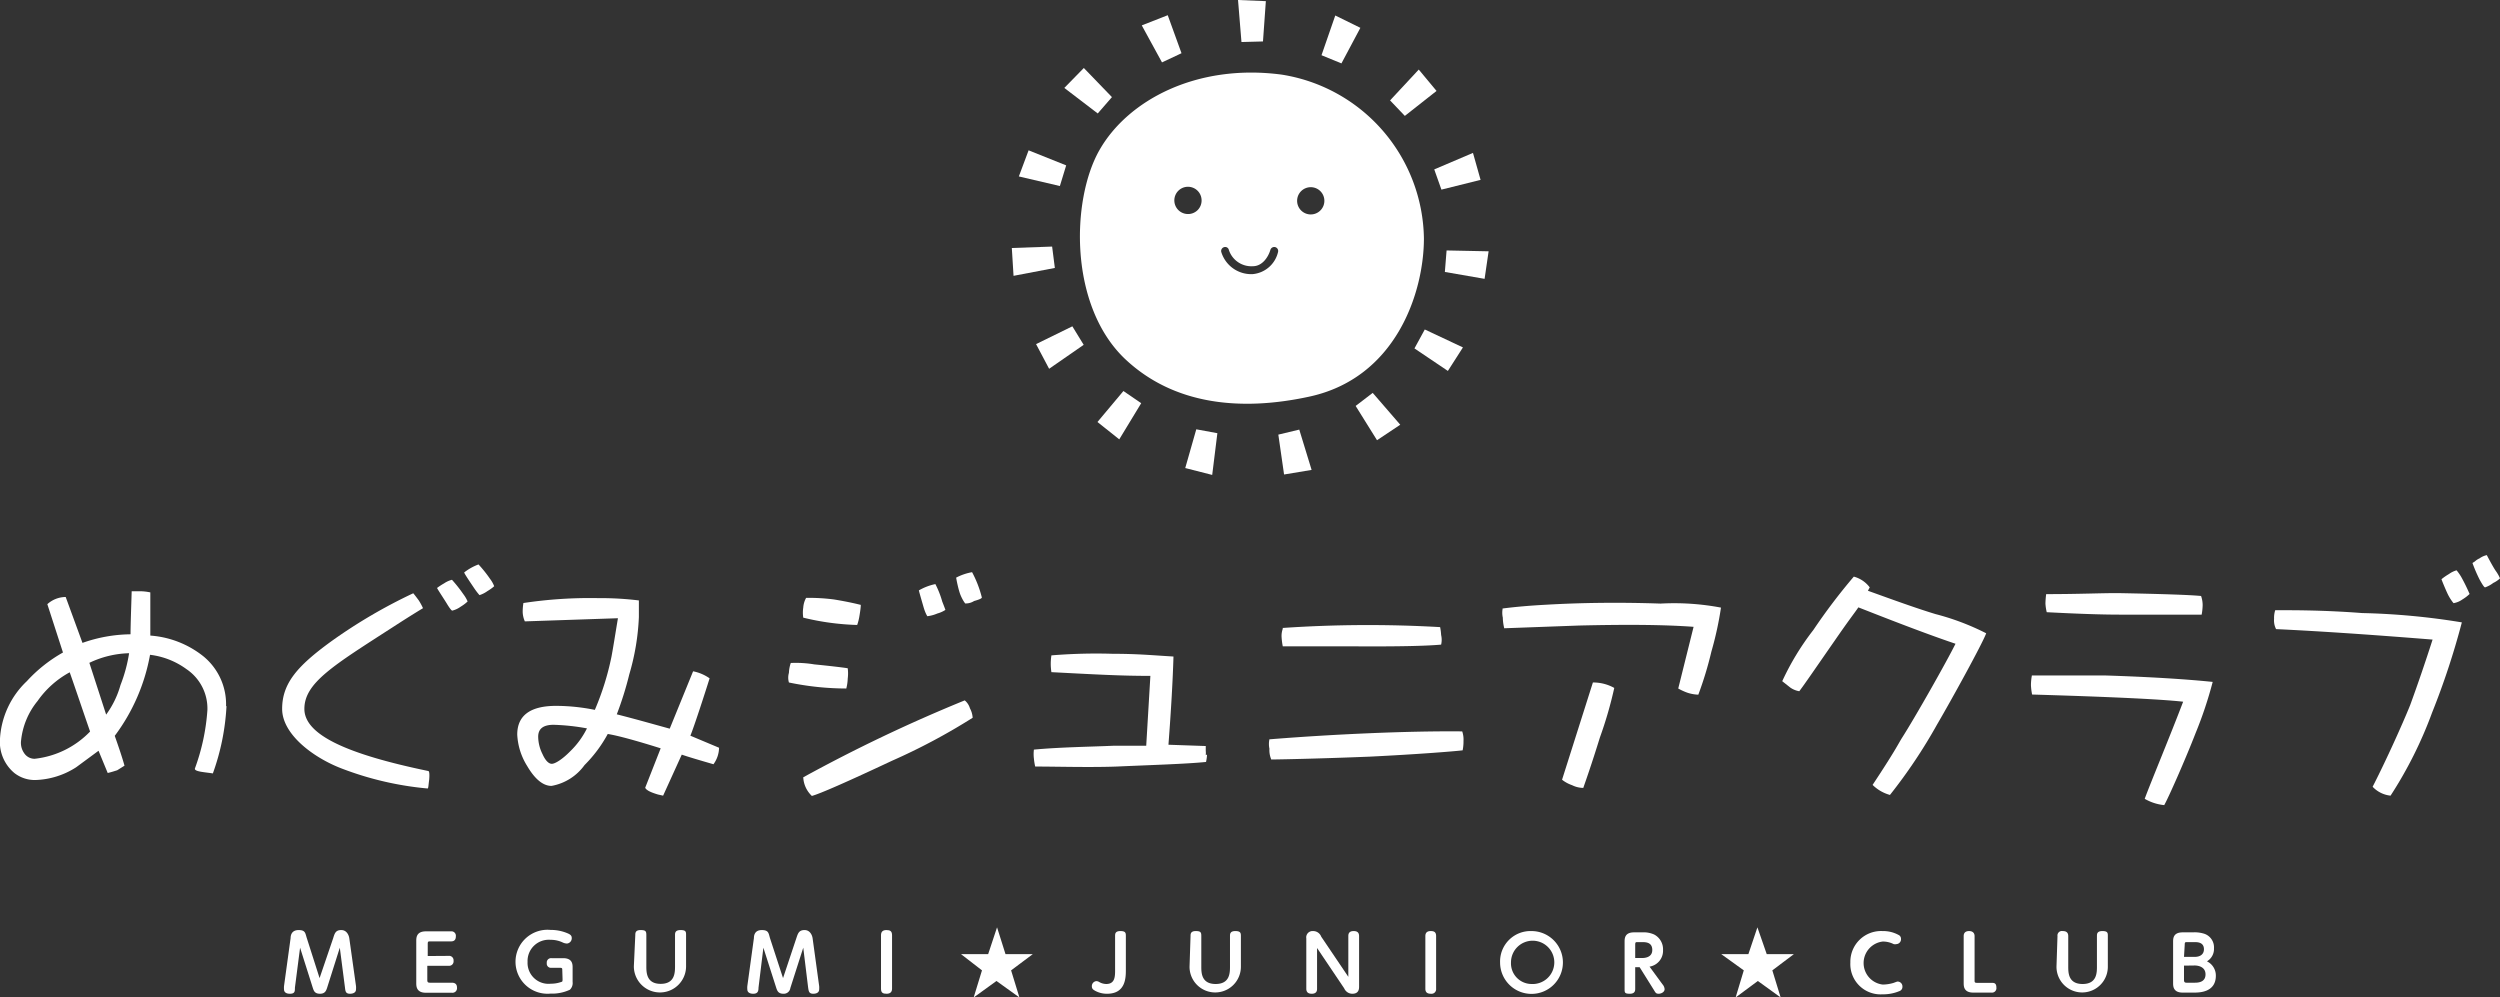 <svg xmlns="http://www.w3.org/2000/svg" viewBox="0 0 174.29 69.54"><rect x="0" y="0" width="174.29" height="69.54" fill="#333333" stroke="none"/><defs><style>.cls-1{fill:#fff;}</style></defs><title>アセット 31</title><g id="レイヤー_2" data-name="レイヤー 2"><g id="footer"><path class="cls-1" d="M99.27,16.61A11.74,11.74,0,0,0,89.34,5.2C83.41,4.42,78.61,7,76.64,10.48s-2.12,10.86,1.82,14.57c3.37,3.16,8,3.64,12.78,2.61C97.32,26.37,99.27,20.4,99.27,16.61Zm-16.5-1.69a.95.95,0,1,1,1-.95A.94.94,0,0,1,82.77,14.92Zm6.33,2.65a2,2,0,0,1-1.76,1.54,2.18,2.18,0,0,1-2.2-1.55.28.28,0,0,1,.2-.33.26.26,0,0,1,.33.19,1.65,1.65,0,0,0,1.67,1.14c.65,0,1.07-.61,1.23-1.15a.28.28,0,0,1,.34-.18A.28.28,0,0,1,89.1,17.57ZM90.43,14a.95.95,0,1,1,.95.95A.95.95,0,0,1,90.43,14Z"/><polygon class="cls-1" points="94.84 1.94 93.09 1.08 92.13 3.85 93.52 4.42 94.84 1.94"/><polygon class="cls-1" points="100.15 6.34 98.91 4.85 96.91 7 97.94 8.08 100.15 6.34"/><polygon class="cls-1" points="100.49 13.22 103.22 12.54 102.69 10.66 99.99 11.81 100.49 13.22"/><polygon class="cls-1" points="100.85 17.46 100.73 18.96 103.5 19.44 103.78 17.52 100.85 17.46"/><polygon class="cls-1" points="98.61 24.29 100.94 25.86 101.99 24.22 99.33 22.97 98.61 24.29"/><polygon class="cls-1" points="94.51 28.3 96 30.69 97.62 29.61 95.7 27.39 94.51 28.3"/><polygon class="cls-1" points="89.12 30.3 89.52 33.08 91.44 32.76 90.58 29.95 89.12 30.3"/><polygon class="cls-1" points="82.63 32.63 84.51 33.11 84.87 30.2 83.4 29.93 82.63 32.63"/><polygon class="cls-1" points="76.51 29.42 78.03 30.63 79.56 28.11 78.32 27.26 76.51 29.42"/><polygon class="cls-1" points="72.23 23.99 73.14 25.71 75.55 24.04 74.76 22.75 72.23 23.99"/><polygon class="cls-1" points="73.35 17.19 70.54 17.29 70.66 19.23 73.54 18.68 73.35 17.19"/><polygon class="cls-1" points="74.33 11.53 71.71 10.48 71.03 12.3 73.89 12.97 74.33 11.53"/><polygon class="cls-1" points="77.52 6.77 75.56 4.74 74.2 6.13 76.53 7.91 77.52 6.77"/><polygon class="cls-1" points="82.37 3.71 81.41 1.06 79.6 1.77 81.01 4.35 82.37 3.71"/><polygon class="cls-1" points="88.05 2.89 88.25 0.08 86.31 0 86.55 2.93 88.05 2.89"/><path class="cls-1" d="M15.79,49.23a16.24,16.24,0,0,1-.95,4.69c-.56-.09-1.32-.12-1.25-.35a14.67,14.67,0,0,0,.87-4.08A3.31,3.31,0,0,0,13,46.65a5.38,5.38,0,0,0-2.54-1A13.37,13.37,0,0,1,8,51.3c.3.85.53,1.54.68,2.08l-.51.32c-.31.1-.53.16-.66.19l-.64-1.55L5.31,53.49a5.55,5.55,0,0,1-2.86.89A2.31,2.31,0,0,1,1,53.89a2.82,2.82,0,0,1-1-2.4,6,6,0,0,1,1.87-4,10.13,10.13,0,0,1,2.52-2L3.3,42.12a1.93,1.93,0,0,1,1.28-.5l1.17,3.2a10.34,10.34,0,0,1,3.35-.6c0-.68.07-2.54.08-3,.31,0,.52,0,.64,0a3.53,3.53,0,0,1,.66.08c0,.27,0,1.9,0,2.28,0,.22,0,.46,0,.73a6.7,6.7,0,0,1,3.68,1.43,4.32,4.32,0,0,1,1.6,3.49M6.28,51c-.54-1.56-1-2.94-1.42-4.13a6.54,6.54,0,0,0-2.24,2,5.19,5.19,0,0,0-1.15,2.75,1.25,1.25,0,0,0,.21.88.87.87,0,0,0,.73.4A6.31,6.31,0,0,0,6.28,51M9,45.54a6.79,6.79,0,0,0-2.77.67l1.17,3.61a6.41,6.41,0,0,0,1-2.06A10.45,10.45,0,0,0,9,45.54"/><path class="cls-1" d="M29.92,54.37c-.05.34-.05.6-.11.6a22.27,22.27,0,0,1-5.93-1.37c-2-.75-4.21-2.39-4.21-4.18s1.07-3,3.44-4.72a36.54,36.54,0,0,1,5.7-3.34c.08.09.21.26.38.49a4.24,4.24,0,0,1,.3.55s-.71.42-2.13,1.34c-4.09,2.64-6.14,3.86-6.14,5.68s3,3.16,8.63,4.33c.09,0,.1.26.07.62M32.6,41.93s-.16.17-.49.37a1.67,1.67,0,0,1-.58.27c-.05,0-.18-.16-.38-.49s-.65-1-.68-1.09a4.55,4.55,0,0,1,.49-.32,1.76,1.76,0,0,1,.55-.25,9.89,9.89,0,0,1,.79,1,2.4,2.4,0,0,1,.3.51m1.85-1.06s-.15.15-.47.34a2,2,0,0,1-.55.28s-.17-.18-.39-.51-.64-.94-.68-1.07a3.68,3.68,0,0,1,1-.56,8.76,8.76,0,0,1,.8,1,2.11,2.11,0,0,1,.29.51"/><path class="cls-1" d="M50.13,52.13a2,2,0,0,1-.39,1.15c-1-.29-1.75-.51-2.21-.67l-1.3,2.86-.36-.08c-.51-.15-.81-.3-.89-.47l1.08-2.75c-1.72-.54-3-.89-3.69-1a9.32,9.32,0,0,1-1.62,2.17,3.62,3.62,0,0,1-2.3,1.45c-.59,0-1.16-.47-1.7-1.39a4.53,4.53,0,0,1-.69-2.19c0-1.33.91-2,2.71-2a13.75,13.75,0,0,1,2.7.28,19.1,19.1,0,0,0,1.16-3.71c.1-.52.24-1.41.45-2.68l-6.49.22a1.74,1.74,0,0,1-.15-.66,3.8,3.8,0,0,1,.05-.62,31.07,31.07,0,0,1,5.26-.34,21.67,21.67,0,0,1,2.79.16c0,.13,0,.52,0,1.16a16.47,16.47,0,0,1-.67,4A23,23,0,0,1,43,49.8c1.3.33,2.53.68,3.69,1l1.63-4a3,3,0,0,1,1.15.49c-.31,1-1.1,3.43-1.34,4Zm-9.21-1.35a15,15,0,0,0-2.32-.25c-.72,0-1.08.27-1.08.83a2.76,2.76,0,0,0,.3,1.21c.2.45.43.68.65.68s.71-.29,1.28-.87a5.81,5.81,0,0,0,1.17-1.6"/><path class="cls-1" d="M55.13,46.22a7.84,7.84,0,0,1,1.65.1c.95.09,2.13.23,2.32.27a2.79,2.79,0,0,1,0,.72A3.07,3.07,0,0,1,59,48,19.72,19.72,0,0,1,55,47.58a1.21,1.21,0,0,1,0-.67,2.42,2.42,0,0,1,.13-.69m12.13,2.61a1.13,1.13,0,0,1,.36.55,1.6,1.6,0,0,1,.19.66,43,43,0,0,1-5.63,3c-3.15,1.48-5,2.29-5.58,2.45A1.91,1.91,0,0,1,56,54.19a108.52,108.52,0,0,1,11.25-5.36m-11-7.15a13.86,13.86,0,0,1,1.88.11c.74.12,1.36.25,1.88.38q0,.22-.09.75a3.57,3.57,0,0,1-.16.65A17.78,17.78,0,0,1,56,43.06a2.31,2.31,0,0,1,0-.7,1.61,1.61,0,0,1,.2-.68m7.86-.52a3.85,3.85,0,0,1,1.15-.44,6.35,6.35,0,0,1,.48,1.22c.12.3.19.49.22.58a2,2,0,0,1-.56.25,2.51,2.51,0,0,1-.7.19s-.13-.19-.25-.59c-.06-.21-.31-1.06-.34-1.21m2.6-.89a3.83,3.83,0,0,1,1.11-.38,7.7,7.7,0,0,1,.68,1.76c0,.07-.18.15-.54.25a1.08,1.08,0,0,1-.62.17s-.16-.19-.32-.57-.31-1.19-.31-1.23"/><path class="cls-1" d="M84.15,52.6a3,3,0,0,1-.07.52c-1.34.14-4,.22-6.22.32-1.92.07-4.16,0-5.69,0a4.22,4.22,0,0,1-.09-.55,2.54,2.54,0,0,1,0-.63c1.78-.17,4-.2,5.55-.27q1.17,0,2.28,0l.29-4.87c-2.09,0-3.82-.1-6.9-.26a3.79,3.79,0,0,1,0-1.17,38.34,38.34,0,0,1,4.28-.11c1.77,0,2.84.11,4.23.19q-.07,2.46-.35,6.15l2.6.09c0,.08,0,.18,0,.33a1.52,1.52,0,0,1,0,.31"/><path class="cls-1" d="M88.54,51.54c4.33-.35,9.65-.59,13.4-.55a1.78,1.78,0,0,1,.09.66,3.21,3.21,0,0,1-.06.66c-.46.06-3,.27-6.47.44-3.24.13-5.94.19-6.87.2a1.63,1.63,0,0,1-.13-.75,1.56,1.56,0,0,1,0-.66m.9-7.76a88,88,0,0,1,11-.06,3.77,3.77,0,0,1,.07.55,1.47,1.47,0,0,1,0,.67c-1.1.1-3.15.14-6.13.12-2.51,0-4.16,0-4.91,0a4.6,4.6,0,0,1-.08-.6,1.49,1.49,0,0,1,.09-.65"/><path class="cls-1" d="M104.77,42.42c.86-.11,1.86-.2,3-.26,2.41-.14,5.09-.18,8-.08a17.47,17.47,0,0,1,4.21.28,23.6,23.6,0,0,1-.67,3.07,24.75,24.75,0,0,1-.91,3,2.74,2.74,0,0,1-.74-.13A4,4,0,0,1,117,48l1.07-4.3c-2-.15-4.68-.17-8-.09l-5.2.19a3.31,3.31,0,0,1-.1-.74,1.57,1.57,0,0,1,0-.68m6.28,5.2a3,3,0,0,1,1.49.38,27.78,27.78,0,0,1-1,3.45c-.58,1.88-1,3.06-1.16,3.52a1.79,1.79,0,0,1-.78-.19,2.39,2.39,0,0,1-.7-.38Z"/><path class="cls-1" d="M124.25,47.49a18.23,18.23,0,0,1,2.17-3.57,41.16,41.16,0,0,1,2.82-3.72,2.05,2.05,0,0,1,1.11.75c-1,1.87-.57,1-2.44,3.71-1.53,2.2-2,2.9-2.47,3.53a1.54,1.54,0,0,1-.62-.25Zm4.83-6.68c.4.06,3.58,1.31,5.85,2a17.34,17.34,0,0,1,3.54,1.34c-.28.75-2.38,4.57-3.42,6.35a36.52,36.52,0,0,1-3.29,4.92,2.76,2.76,0,0,1-1.21-.7c1.49-2.25,1.78-2.83,2-3.2,1-1.56,3.21-5.48,3.78-6.64-2.79-.94-6.6-2.48-7.73-2.91a2.36,2.36,0,0,1,.17-.68,1.63,1.63,0,0,1,.32-.53"/><path class="cls-1" d="M141.65,47.09c1.78,0,3.48,0,5.08,0,3.17.1,5.68.26,7.53.45a28,28,0,0,1-1.2,3.59c-.71,1.83-1.9,4.52-2.18,5a3.36,3.36,0,0,1-1.36-.44c.41-1.12,1.78-4.4,2.68-6.77q-2.32-.26-10.53-.5a4.33,4.33,0,0,1-.08-.64,3.69,3.69,0,0,1,.06-.66m1-5.7c2.34,0,4-.08,5.07-.07,3.15.06,5.06.13,5.73.2a1.91,1.91,0,0,1,.11.64,3.9,3.9,0,0,1-.07.66h-5.69c-1.31,0-3-.06-5.11-.17a3.36,3.36,0,0,1-.09-.6,6.07,6.07,0,0,1,.05-.66"/><path class="cls-1" d="M158.62,42.54c1.43,0,3.46,0,6.06.2a49.07,49.07,0,0,1,6.95.65,53,53,0,0,1-2.07,6.28,28.86,28.86,0,0,1-2.9,5.8,2,2,0,0,1-1.25-.62c.93-1.81,2.11-4.43,2.62-5.7.54-1.48,1.06-3,1.56-4.56q-6.6-.53-10.91-.73a1.32,1.32,0,0,1-.14-.72,1.72,1.72,0,0,1,.08-.6m13.55-1.13a2.83,2.83,0,0,1-.5.38,1.47,1.47,0,0,1-.62.26,3.19,3.19,0,0,1-.34-.51c-.1-.17-.45-1-.5-1.16a3.93,3.93,0,0,1,.52-.36,1.73,1.73,0,0,1,.53-.26s.14.15.32.45a12.53,12.53,0,0,1,.59,1.2m2.12-1.09a1.72,1.72,0,0,1-.47.32,2,2,0,0,1-.57.31c-.06,0-.18-.18-.38-.54a10.41,10.41,0,0,1-.5-1.16l.17-.11a1.11,1.11,0,0,1,.32-.21,1.38,1.38,0,0,1,.51-.23s.42.81.63,1.11a2.62,2.62,0,0,1,.29.51"/><path class="cls-1" d="M23.23,65.4c.1-.33.17-.56.56-.56s.53.37.56.56l.47,3.35a1.5,1.5,0,0,1,0,.22c0,.3-.34.31-.42.31-.3,0-.32-.17-.35-.43l-.36-2.78-.89,2.81c-.06.17-.13.4-.49.4s-.43-.19-.5-.4l-.89-2.81-.36,2.79c0,.25,0,.42-.35.42-.07,0-.41,0-.41-.31a1.38,1.38,0,0,1,0-.22l.46-3.35c0-.21.08-.56.56-.56s.46.22.57.56l.89,2.79Z"/><path class="cls-1" d="M31.27,66.64a.31.31,0,0,1,.35.34.31.31,0,0,1-.35.35H29.79v1c0,.14.05.18.18.18H31.5c.17,0,.36.06.36.34a.32.32,0,0,1-.36.36H29.69c-.67,0-.67-.46-.67-.69v-2.9c0-.24,0-.69.67-.69h1.74a.31.31,0,0,1,.35.35c0,.33-.22.35-.35.35H30c-.14,0-.18,0-.18.18v.84Z"/><path class="cls-1" d="M39.2,67.64c0-.13,0-.17-.18-.17h-.57a.29.29,0,0,1-.33-.33.3.3,0,0,1,.33-.34h.81c.66,0,.66.44.66.66v1a.64.64,0,0,1-.19.54,2.92,2.92,0,0,1-1.35.27,2.23,2.23,0,1,1,0-4.44,3,3,0,0,1,1.2.24c.23.1.28.19.28.33a.37.37,0,0,1-.33.38.77.77,0,0,1-.27-.06,1.94,1.94,0,0,0-.88-.2,1.48,1.48,0,0,0-1.6,1.54,1.46,1.46,0,0,0,1.62,1.52,2.12,2.12,0,0,0,.75-.13c.06,0,.07-.07.07-.18Z"/><path class="cls-1" d="M44.29,65.2c0-.15,0-.36.37-.36s.4.1.4.36v2.14c0,.45,0,1.25,1,1.25s1-.8,1-1.25V65.2c0-.15,0-.36.39-.36s.38.14.38.36v2.17a1.82,1.82,0,1,1-3.64,0Z"/><path class="cls-1" d="M55.52,65.4c.11-.33.18-.56.57-.56s.53.37.56.56l.46,3.35a1.5,1.5,0,0,1,0,.22c0,.3-.33.31-.41.31-.3,0-.32-.17-.36-.43L56,66.07l-.9,2.81a.46.46,0,0,1-.48.4c-.35,0-.43-.19-.5-.4l-.9-2.81-.34,2.79c0,.25-.06.42-.37.42-.06,0-.41,0-.41-.31a1.3,1.3,0,0,1,0-.22l.46-3.35c0-.21.07-.56.55-.56s.47.22.57.56l.91,2.79Z"/><path class="cls-1" d="M61.42,65.2c0-.25.13-.36.38-.36s.39.07.39.36v3.73c0,.23-.13.35-.38.35s-.39-.06-.39-.35Z"/><path class="cls-1" d="M78.49,67.6c0,.54,0,1.68-1.31,1.68a1.7,1.7,0,0,1-.82-.2c-.12-.07-.24-.13-.24-.31a.35.35,0,0,1,.31-.37.39.39,0,0,1,.2.06,1,1,0,0,0,.49.14c.62,0,.62-.53.62-1V65.26c0-.15,0-.35.37-.35s.38.14.38.35Z"/><path class="cls-1" d="M83,65.26c0-.14,0-.35.36-.35s.39.1.39.35v2.11c0,.44,0,1.23,1,1.23s1-.79,1-1.23V65.26c0-.14,0-.35.37-.35s.39.14.39.35V67.4a1.79,1.79,0,1,1-3.58,0Z"/><path class="cls-1" d="M94,65.26c0-.09,0-.35.37-.35.21,0,.38.07.38.35v3.51c0,.15,0,.51-.47.51a.62.62,0,0,1-.57-.38l-1.89-2.81v2.84c0,.09,0,.35-.37.35-.2,0-.38-.07-.38-.35V65.42a.44.44,0,0,1,.47-.51.6.6,0,0,1,.57.39L94,68.1Z"/><path class="cls-1" d="M99.37,65.26c0-.24.13-.35.37-.35s.38.07.38.35v3.67a.32.32,0,0,1-.36.35c-.21,0-.39-.06-.39-.35Z"/><path class="cls-1" d="M106.76,64.91a2.19,2.19,0,1,1-2.18,2.19A2.12,2.12,0,0,1,106.76,64.91Zm0,3.69a1.51,1.51,0,1,0-1.42-1.5A1.44,1.44,0,0,0,106.76,68.6Z"/><path class="cls-1" d="M115.9,68.62a.58.58,0,0,1,.15.34c0,.2-.23.32-.42.32s-.22-.09-.32-.25l-1-1.6H114v1.5c0,.11,0,.35-.37.35s-.37-.08-.37-.35V65.67c0-.24,0-.67.66-.67h.57a1.79,1.79,0,0,1,.83.15,1.16,1.16,0,0,1,.62,1.08,1.12,1.12,0,0,1-.94,1.16ZM114,66.79h.44c.15,0,.75,0,.75-.56s-.48-.55-.75-.55h-.27c-.13,0-.17,0-.17.18Z"/><path class="cls-1" d="M123.17,66.52h1.89l-1.5,1.13.58,1.89-1.59-1.15L121,69.54l.57-1.89L120,66.52h1.89l.63-1.87Z"/><path class="cls-1" d="M70.1,66.52H72l-1.51,1.13.58,1.89-1.6-1.15-1.59,1.15.58-1.89L67,66.52h1.89l.62-1.87Z"/><path class="cls-1" d="M129,67.1a2.14,2.14,0,0,1,2.24-2.19,2.24,2.24,0,0,1,1.12.27.29.29,0,0,1,.17.27.34.34,0,0,1-.32.37.45.45,0,0,1-.19,0,1.67,1.67,0,0,0-.76-.18,1.51,1.51,0,0,0,0,3,2.74,2.74,0,0,0,.73-.11c.23-.08.25-.1.32-.1a.34.34,0,0,1,.32.36.31.31,0,0,1-.22.31,2.93,2.93,0,0,1-1.17.22A2.11,2.11,0,0,1,129,67.1Z"/><path class="cls-1" d="M137.57,69.2c-.67,0-.67-.45-.67-.68V65.26c0-.23.13-.35.38-.35s.38.14.38.35v3.07c0,.14,0,.19.17.19h1c.18,0,.35,0,.35.33a.31.31,0,0,1-.35.35Z"/><path class="cls-1" d="M143.44,65.26a.31.31,0,0,1,.36-.35c.25,0,.39.1.39.35v2.11c0,.44,0,1.23,1,1.23s1-.79,1-1.23V65.26c0-.14,0-.35.38-.35s.38.14.38.35V67.4a1.79,1.79,0,1,1-3.58,0Z"/><path class="cls-1" d="M152.17,69.2c-.67,0-.67-.45-.67-.68V65.67c0-.24,0-.67.67-.67h.71a2.19,2.19,0,0,1,.83.11,1,1,0,0,1,.64,1,1,1,0,0,1-.49.91,1.1,1.1,0,0,1,.62,1c0,1.18-1.17,1.18-1.54,1.18Zm.09-2.49H153c.45,0,.65-.23.65-.53,0-.5-.46-.5-.67-.5h-.5c-.13,0-.17,0-.17.18Zm0,.61v1c0,.14.05.19.17.19H153c.19,0,.76,0,.76-.58s-.61-.62-.75-.62Z"/></g></g></svg>
